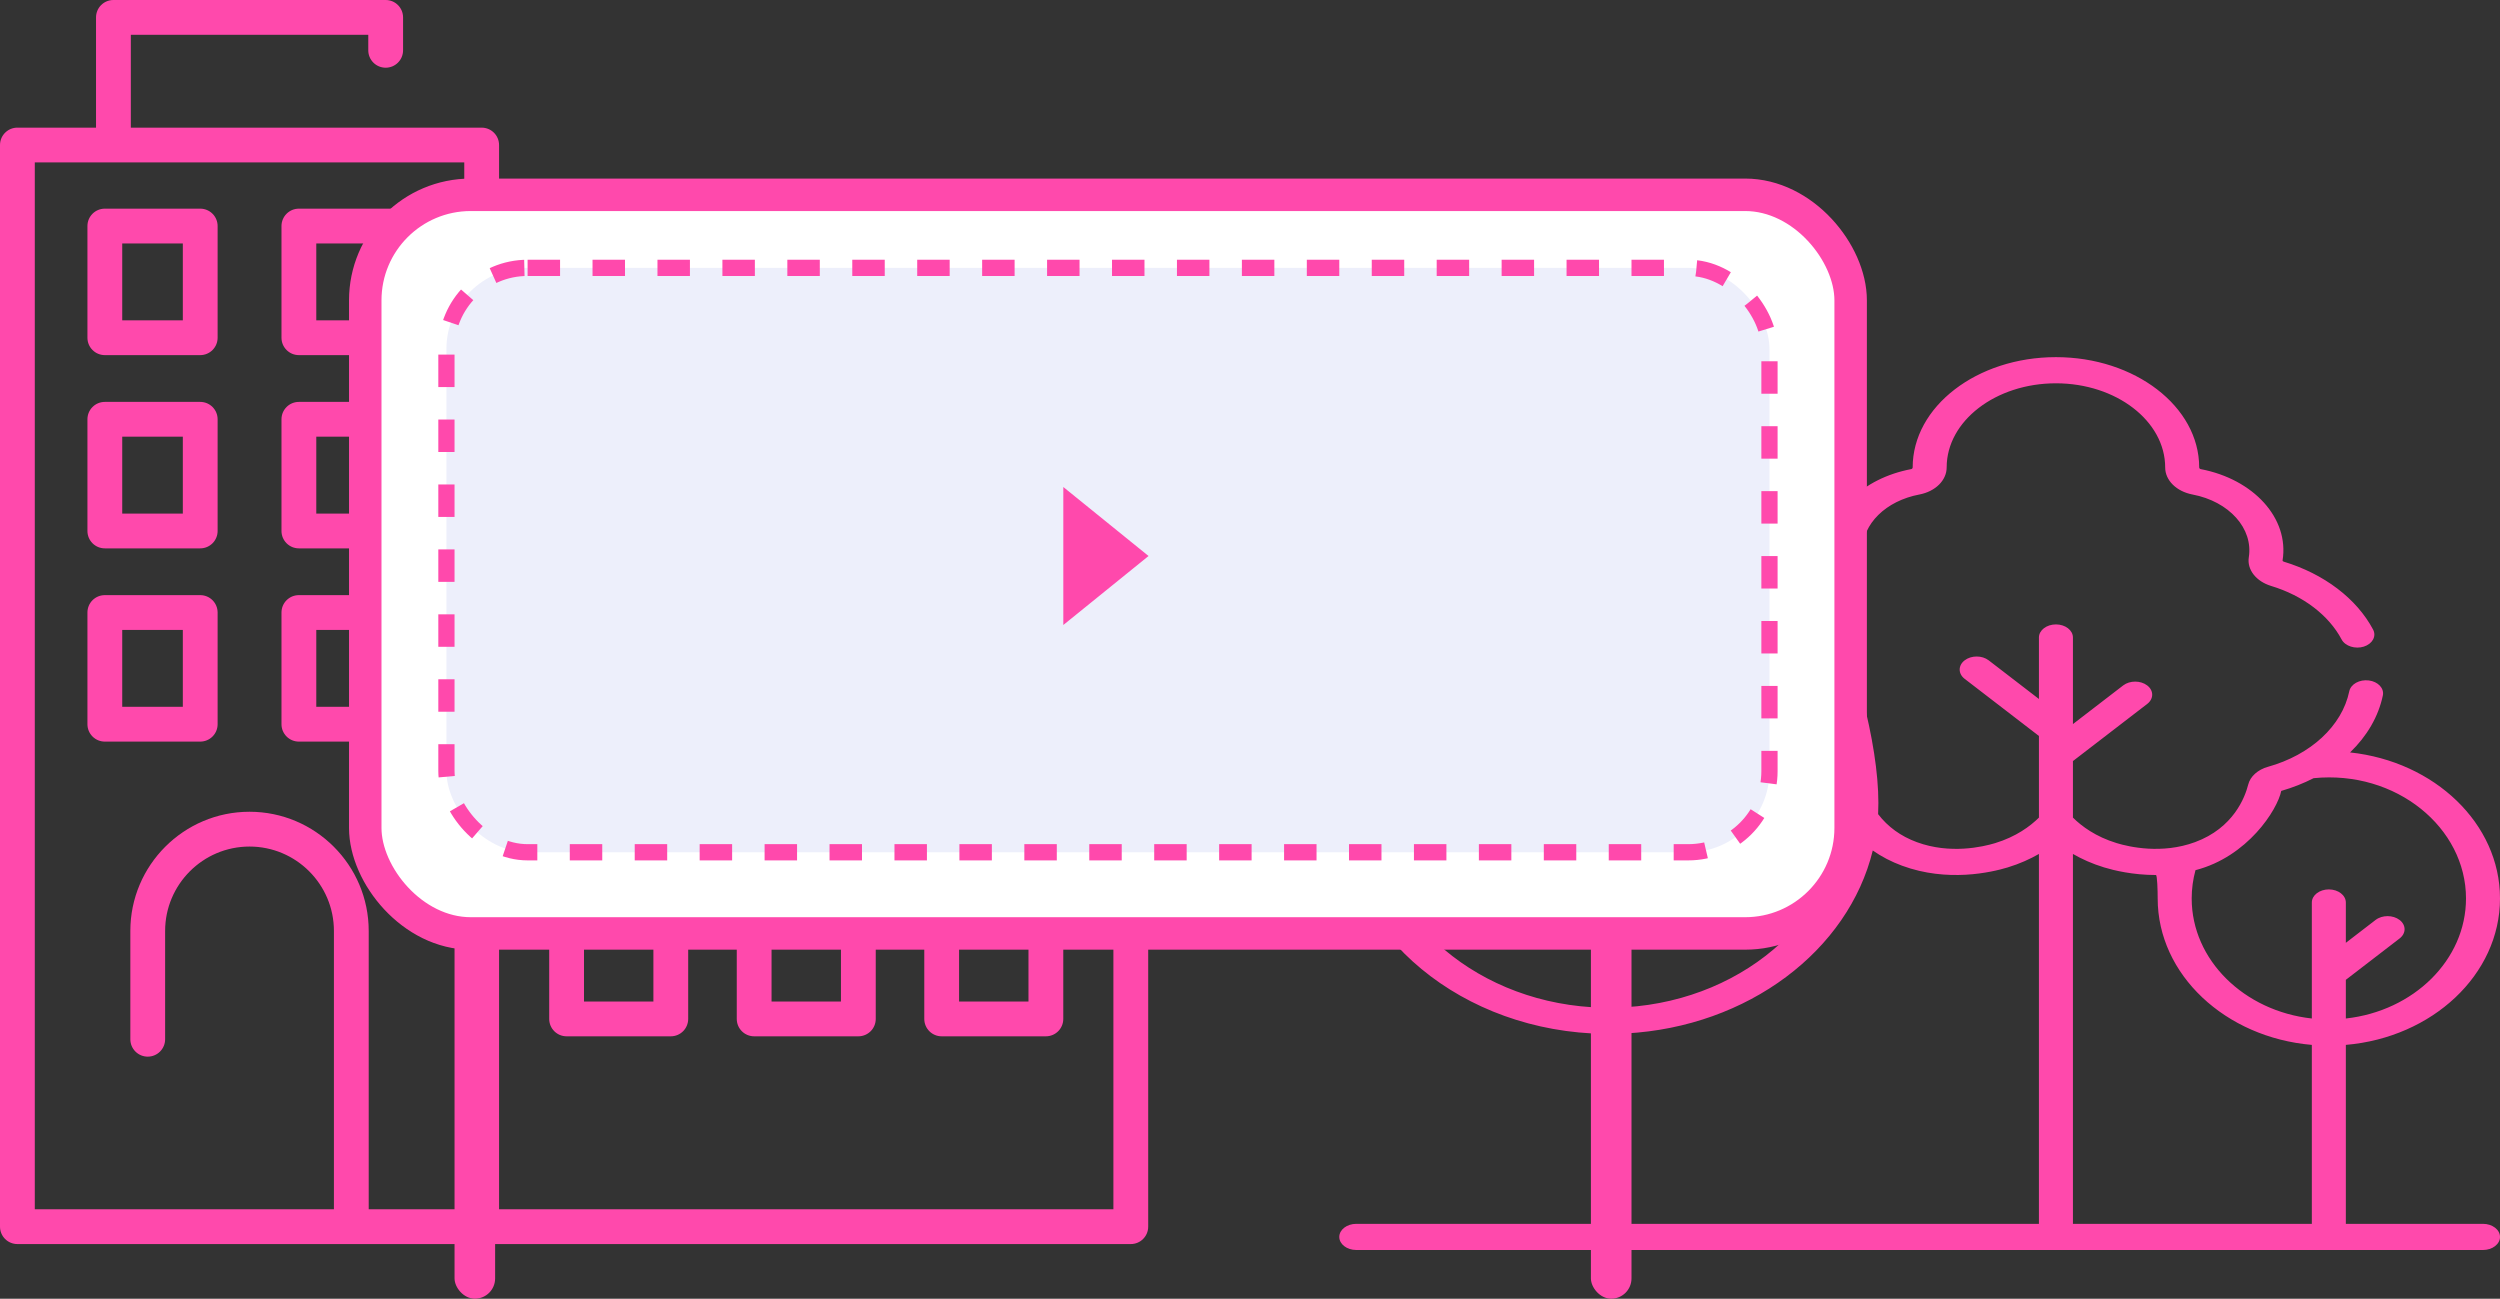 <?xml version="1.0" encoding="UTF-8"?> <svg xmlns="http://www.w3.org/2000/svg" width="308" height="160" viewBox="0 0 308 160" fill="none"><rect x="0" y="0" width="308" height="160" fill="#333333" stroke="none"/> <path d="M2.143 15.725H11.831V2.143C11.831 0.958 12.789 0 13.974 0H47.515C48.7 0 49.658 0.958 49.658 2.143V6.198C49.658 7.384 48.7 8.342 47.515 8.342C46.33 8.342 45.372 7.384 45.372 6.198V4.287H16.118V15.727H59.342C60.527 15.727 61.485 16.685 61.485 17.87V45.742V148.984H137.171V47.883H114.568C109.84 47.932 107.878 47.886 103.757 47.883H74.943C73.757 47.883 72.799 46.925 72.799 45.74C72.799 44.554 73.757 43.596 74.943 43.596H100.414H112.467H139.315C140.5 43.596 141.458 44.554 141.458 45.74V151.125C141.458 152.31 140.5 153.268 139.315 153.268H2.143C0.958 153.268 0 152.31 0 151.125V17.868C0 16.685 0.958 15.725 2.143 15.725ZM4.287 148.982H41.139V114.692C41.139 108.958 36.475 104.295 30.741 104.295C25.008 104.295 20.344 108.958 20.344 114.692V128.036C20.344 129.221 19.386 130.179 18.201 130.179C17.016 130.179 16.058 129.221 16.058 128.036V114.692C16.058 106.597 22.644 100.008 30.741 100.008C38.839 100.008 45.425 106.594 45.425 114.692V148.982H57.198V45.74V20.011H4.287V148.982Z" fill="#FF49AC"></path> <path d="M48.575 43.751H36.823C35.638 43.751 34.679 42.793 34.679 41.608V27.85C34.679 26.664 35.638 25.706 36.823 25.706H48.575C49.76 25.706 50.718 26.664 50.718 27.85V41.608C50.718 42.791 49.76 43.751 48.575 43.751ZM46.431 29.993H38.966V39.464H46.431V29.993Z" fill="#FF49AC"></path> <path d="M24.667 43.751H12.915C11.73 43.751 10.772 42.793 10.772 41.608V27.85C10.772 26.664 11.73 25.706 12.915 25.706H24.667C25.852 25.706 26.811 26.664 26.811 27.85V41.608C26.811 42.791 25.852 43.751 24.667 43.751ZM22.524 29.993H15.059V39.464H22.524V29.993Z" fill="#FF49AC"></path> <path d="M48.575 67.559H36.823C35.638 67.559 34.679 66.601 34.679 65.415V51.657C34.679 50.472 35.638 49.514 36.823 49.514H48.575C49.76 49.514 50.718 50.472 50.718 51.657V65.415C50.718 66.601 49.76 67.559 48.575 67.559ZM46.431 53.801H38.966V63.272H46.431V53.801Z" fill="#FF49AC"></path> <path d="M24.667 67.559H12.915C11.73 67.559 10.772 66.601 10.772 65.415V51.657C10.772 50.472 11.73 49.514 12.915 49.514H24.667C25.852 49.514 26.811 50.472 26.811 51.657V65.415C26.811 66.601 25.852 67.559 24.667 67.559ZM22.524 53.801H15.059V63.272H22.524V53.801Z" fill="#FF49AC"></path> <path d="M48.575 91.366H36.823C35.638 91.366 34.679 90.408 34.679 89.223V75.463C34.679 74.278 35.638 73.32 36.823 73.32H48.575C49.76 73.32 50.718 74.278 50.718 75.463V89.223C50.718 90.408 49.76 91.366 48.575 91.366ZM46.431 77.606H38.966V87.08H46.431V77.606Z" fill="#FF49AC"></path> <path d="M24.667 91.366H12.915C11.73 91.366 10.772 90.408 10.772 89.223V75.463C10.772 74.278 11.73 73.32 12.915 73.32H24.667C25.852 73.32 26.811 74.278 26.811 75.463V89.223C26.811 90.408 25.852 91.366 24.667 91.366ZM22.524 77.606H15.059V87.08H22.524V77.606Z" fill="#FF49AC"></path> <path d="M113.871 56.336C113.871 55.151 114.829 54.193 116.014 54.193H128.853C130.038 54.193 130.996 55.151 130.996 56.336V72.713C130.996 73.898 130.038 74.856 128.853 74.856H116.014C114.829 74.856 113.871 73.898 113.871 72.713V56.336ZM118.158 70.567H126.709V58.477H118.158V70.567Z" fill="#FF49AC"></path> <path d="M90.769 56.336C90.769 55.151 91.727 54.193 92.912 54.193H105.748C106.934 54.193 107.892 55.151 107.892 56.336V72.713C107.892 73.898 106.934 74.856 105.748 74.856H92.912C91.727 74.856 90.769 73.898 90.769 72.713V56.336ZM95.055 70.567H103.605V58.477H95.055V70.567Z" fill="#FF49AC"></path> <path d="M84.787 56.336V72.713C84.787 73.898 83.829 74.856 82.644 74.856H69.808C68.622 74.856 67.664 73.898 67.664 72.713V56.336C67.664 55.151 68.622 54.193 69.808 54.193H82.644C83.827 54.193 84.787 55.151 84.787 56.336ZM80.501 58.479H71.951V70.57H80.501V58.479Z" fill="#FF49AC"></path> <path d="M113.871 82.746C113.871 81.561 114.829 80.603 116.014 80.603H128.853C130.038 80.603 130.996 81.561 130.996 82.746V99.121C130.996 100.306 130.038 101.264 128.853 101.264H116.014C114.829 101.264 113.871 100.306 113.871 99.121V82.746ZM118.158 96.977H126.709V84.889H118.158V96.977Z" fill="#FF49AC"></path> <path d="M90.769 82.746C90.769 81.561 91.727 80.603 92.912 80.603H105.748C106.934 80.603 107.892 81.561 107.892 82.746V99.121C107.892 100.306 106.934 101.264 105.748 101.264H92.912C91.727 101.264 90.769 100.306 90.769 99.121V82.746ZM95.055 96.977H103.605V84.889H95.055V96.977Z" fill="#FF49AC"></path> <path d="M67.662 82.746C67.662 81.561 68.62 80.603 69.806 80.603H82.642C83.827 80.603 84.785 81.561 84.785 82.746V99.121C84.785 100.306 83.827 101.264 82.642 101.264H69.806C68.62 101.264 67.662 100.306 67.662 99.121V82.746ZM71.949 96.977H80.499V84.889H71.949V96.977Z" fill="#FF49AC"></path> <path d="M116.014 107.01H128.853C130.038 107.01 130.996 107.968 130.996 109.153V125.53C130.996 126.716 130.038 127.674 128.853 127.674H116.014C114.829 127.674 113.871 126.716 113.871 125.53V109.153C113.871 107.968 114.829 107.01 116.014 107.01ZM118.158 123.387H126.709V111.297H118.158V123.387Z" fill="#FF49AC"></path> <path d="M92.912 107.01H105.748C106.934 107.01 107.892 107.968 107.892 109.153V125.53C107.892 126.716 106.934 127.674 105.748 127.674H92.912C91.727 127.674 90.769 126.716 90.769 125.53V109.153C90.769 107.968 91.727 107.01 92.912 107.01ZM95.055 123.387H103.605V111.297H95.055V123.387Z" fill="#FF49AC"></path> <path d="M69.806 107.01H82.642C83.827 107.01 84.785 107.968 84.785 109.153V125.53C84.785 126.716 83.827 127.674 82.642 127.674H69.806C68.62 127.674 67.662 126.716 67.662 125.53V109.153C67.662 107.968 68.623 107.01 69.806 107.01ZM71.949 123.387H80.499V111.297H71.949V123.387Z" fill="#FF49AC"></path> <path d="M305.905 150.777H289.008V128.73C299.655 127.823 308 120.078 308 110.687C308 101.452 299.926 93.812 289.53 92.699C291.606 90.697 293.024 88.29 293.568 85.674C293.75 84.796 292.972 83.969 291.83 83.829C290.683 83.69 289.613 84.287 289.43 85.166C288.541 89.449 284.65 93.011 279.413 94.47C278.162 94.819 277.23 95.657 276.98 96.657C276.59 98.208 275.172 102.005 270.424 103.753C266.327 105.262 262.308 104.337 260.773 103.87C258.188 103.081 256.457 101.792 255.385 100.727V93.764L264.536 86.725C265.354 86.095 265.354 85.075 264.536 84.446C263.718 83.817 262.391 83.817 261.574 84.446L255.385 89.206V78.538C255.385 77.648 254.448 76.927 253.29 76.927C252.133 76.927 251.196 77.648 251.196 78.538V86.114L245.007 81.354C244.189 80.725 242.863 80.725 242.045 81.354C241.227 81.983 241.227 83.003 242.045 83.632L251.196 90.672V100.728C250.12 101.794 248.386 103.083 245.81 103.87C244.272 104.337 240.253 105.262 236.157 103.754C234.173 103.023 232.573 101.859 231.384 100.302C231.748 93.18 229.071 82.771 225.091 72.797C225.634 72.571 226.194 72.367 226.768 72.192C228.634 71.628 229.768 70.174 229.528 68.661C229.484 68.373 229.462 68.094 229.462 67.809C229.462 64.54 232.341 61.708 236.462 60.924C238.445 60.546 239.83 59.177 239.83 57.576C239.83 51.868 245.869 47.223 253.292 47.223C260.713 47.223 266.751 51.868 266.751 57.594C266.751 59.177 268.136 60.546 270.119 60.924C274.638 61.784 277.614 65.111 277.053 68.657C276.813 70.173 277.947 71.626 279.812 72.192C283.733 73.379 286.894 75.781 288.486 78.781C288.928 79.615 290.168 79.994 291.217 79.665C292.288 79.329 292.802 78.388 292.365 77.564C290.343 73.752 286.327 70.701 281.348 69.194C281.264 69.168 281.203 69.102 281.212 69.043C282.052 63.838 277.631 59.037 271.126 57.795C271.02 57.775 270.941 57.689 270.941 57.576C270.94 50.09 263.023 44 253.291 44C243.558 44 235.64 50.09 235.64 57.593C235.64 57.688 235.56 57.775 235.455 57.795C229.46 58.936 225.272 63.054 225.272 67.809C225.272 68.217 225.304 68.631 225.369 69.046C225.412 69.325 224.079 69.557 223.787 69.691C223.266 68.504 222.727 67.337 222.171 66.202C213.188 47.852 204.183 44 198.209 44C187.785 44 179.813 55.298 174.961 64.777C174.537 65.605 175.066 66.54 176.142 66.867C177.218 67.193 178.435 66.786 178.859 65.958C184.954 54.051 192.007 47.223 198.209 47.223C204.688 47.223 211.993 54.554 218.25 67.337C224.145 79.38 227.229 92.386 227.229 99.01C227.229 112.264 215.331 123.155 200.304 124.088V111.011C200.304 111.011 200.304 111.01 200.304 111.009V104.848L209.046 98.123C209.864 97.494 209.864 96.474 209.046 95.845C208.228 95.216 206.902 95.216 206.084 95.845L200.304 100.29V93.553C200.304 92.662 199.367 91.941 198.21 91.941C197.052 91.941 196.115 92.662 196.115 93.553V104.18V104.182V107.12L190.335 102.674C189.517 102.045 188.191 102.045 187.373 102.674C186.554 103.304 186.554 104.324 187.373 104.953L196.115 111.678V124.088C181.087 123.155 169.189 112.264 169.189 99.01C169.189 92.784 171.793 82.29 175.668 72.899C176.018 72.051 175.407 71.145 174.305 70.876C173.204 70.607 172.025 71.076 171.675 71.924C167.62 81.751 165 92.383 165 99.01C165 114.05 178.775 126.392 196.115 127.319V150.777H167.095C165.938 150.777 165 151.499 165 152.389C165 153.279 165.938 154 167.095 154H305.905C307.062 154 308 153.279 308 152.389C308 151.499 307.062 150.777 305.905 150.777V150.777ZM251.195 150.777H200.304V127.319C215.364 126.514 227.734 117.096 230.726 104.78C231.801 105.538 233.01 106.167 234.347 106.66C239.931 108.716 245.301 107.489 247.353 106.865C248.842 106.411 250.112 105.83 251.195 105.206V150.777ZM284.818 150.777H255.385V105.207C256.468 105.831 257.738 106.411 259.23 106.866C260.428 107.231 262.762 107.802 265.611 107.802C265.771 107.802 265.826 109.714 265.826 110.688C265.826 120.078 274.171 127.823 284.818 128.731V150.777ZM286.913 109.575C285.756 109.575 284.818 110.296 284.818 111.187V120.044V120.046V125.479C276.487 124.565 270.016 118.283 270.016 110.687C270.016 109.506 270.175 108.339 270.484 107.204C276.897 105.551 280.581 99.768 281.048 97.441C282.469 97.031 283.804 96.502 285.038 95.871C295.21 94.862 303.811 101.968 303.811 110.687C303.811 118.283 297.34 124.565 289.008 125.479V120.713L295.631 115.618C296.449 114.988 296.449 113.968 295.631 113.339C294.813 112.71 293.487 112.71 292.669 113.339L289.008 116.155V111.187C289.008 110.296 288.07 109.575 286.913 109.575V109.575Z" fill="#FF49AC"></path> <rect x="45" y="24" width="183" height="91" rx="13" fill="white" stroke="#FF49AC" stroke-width="4"></rect> <rect x="55" y="33" width="163" height="72" rx="10" fill="#EDEFFB" stroke="#FF49AC" stroke-width="2" stroke-dasharray="4 4"></rect> <path d="M131 77V60L141.5 68.5L131 77Z" fill="#FF49AC"></path> <rect x="56" y="114" width="5" height="46" rx="2.5" fill="#FF49AC"></rect> <rect x="196" y="114" width="5" height="46" rx="2.5" fill="#FF49AC"></rect> </svg> 